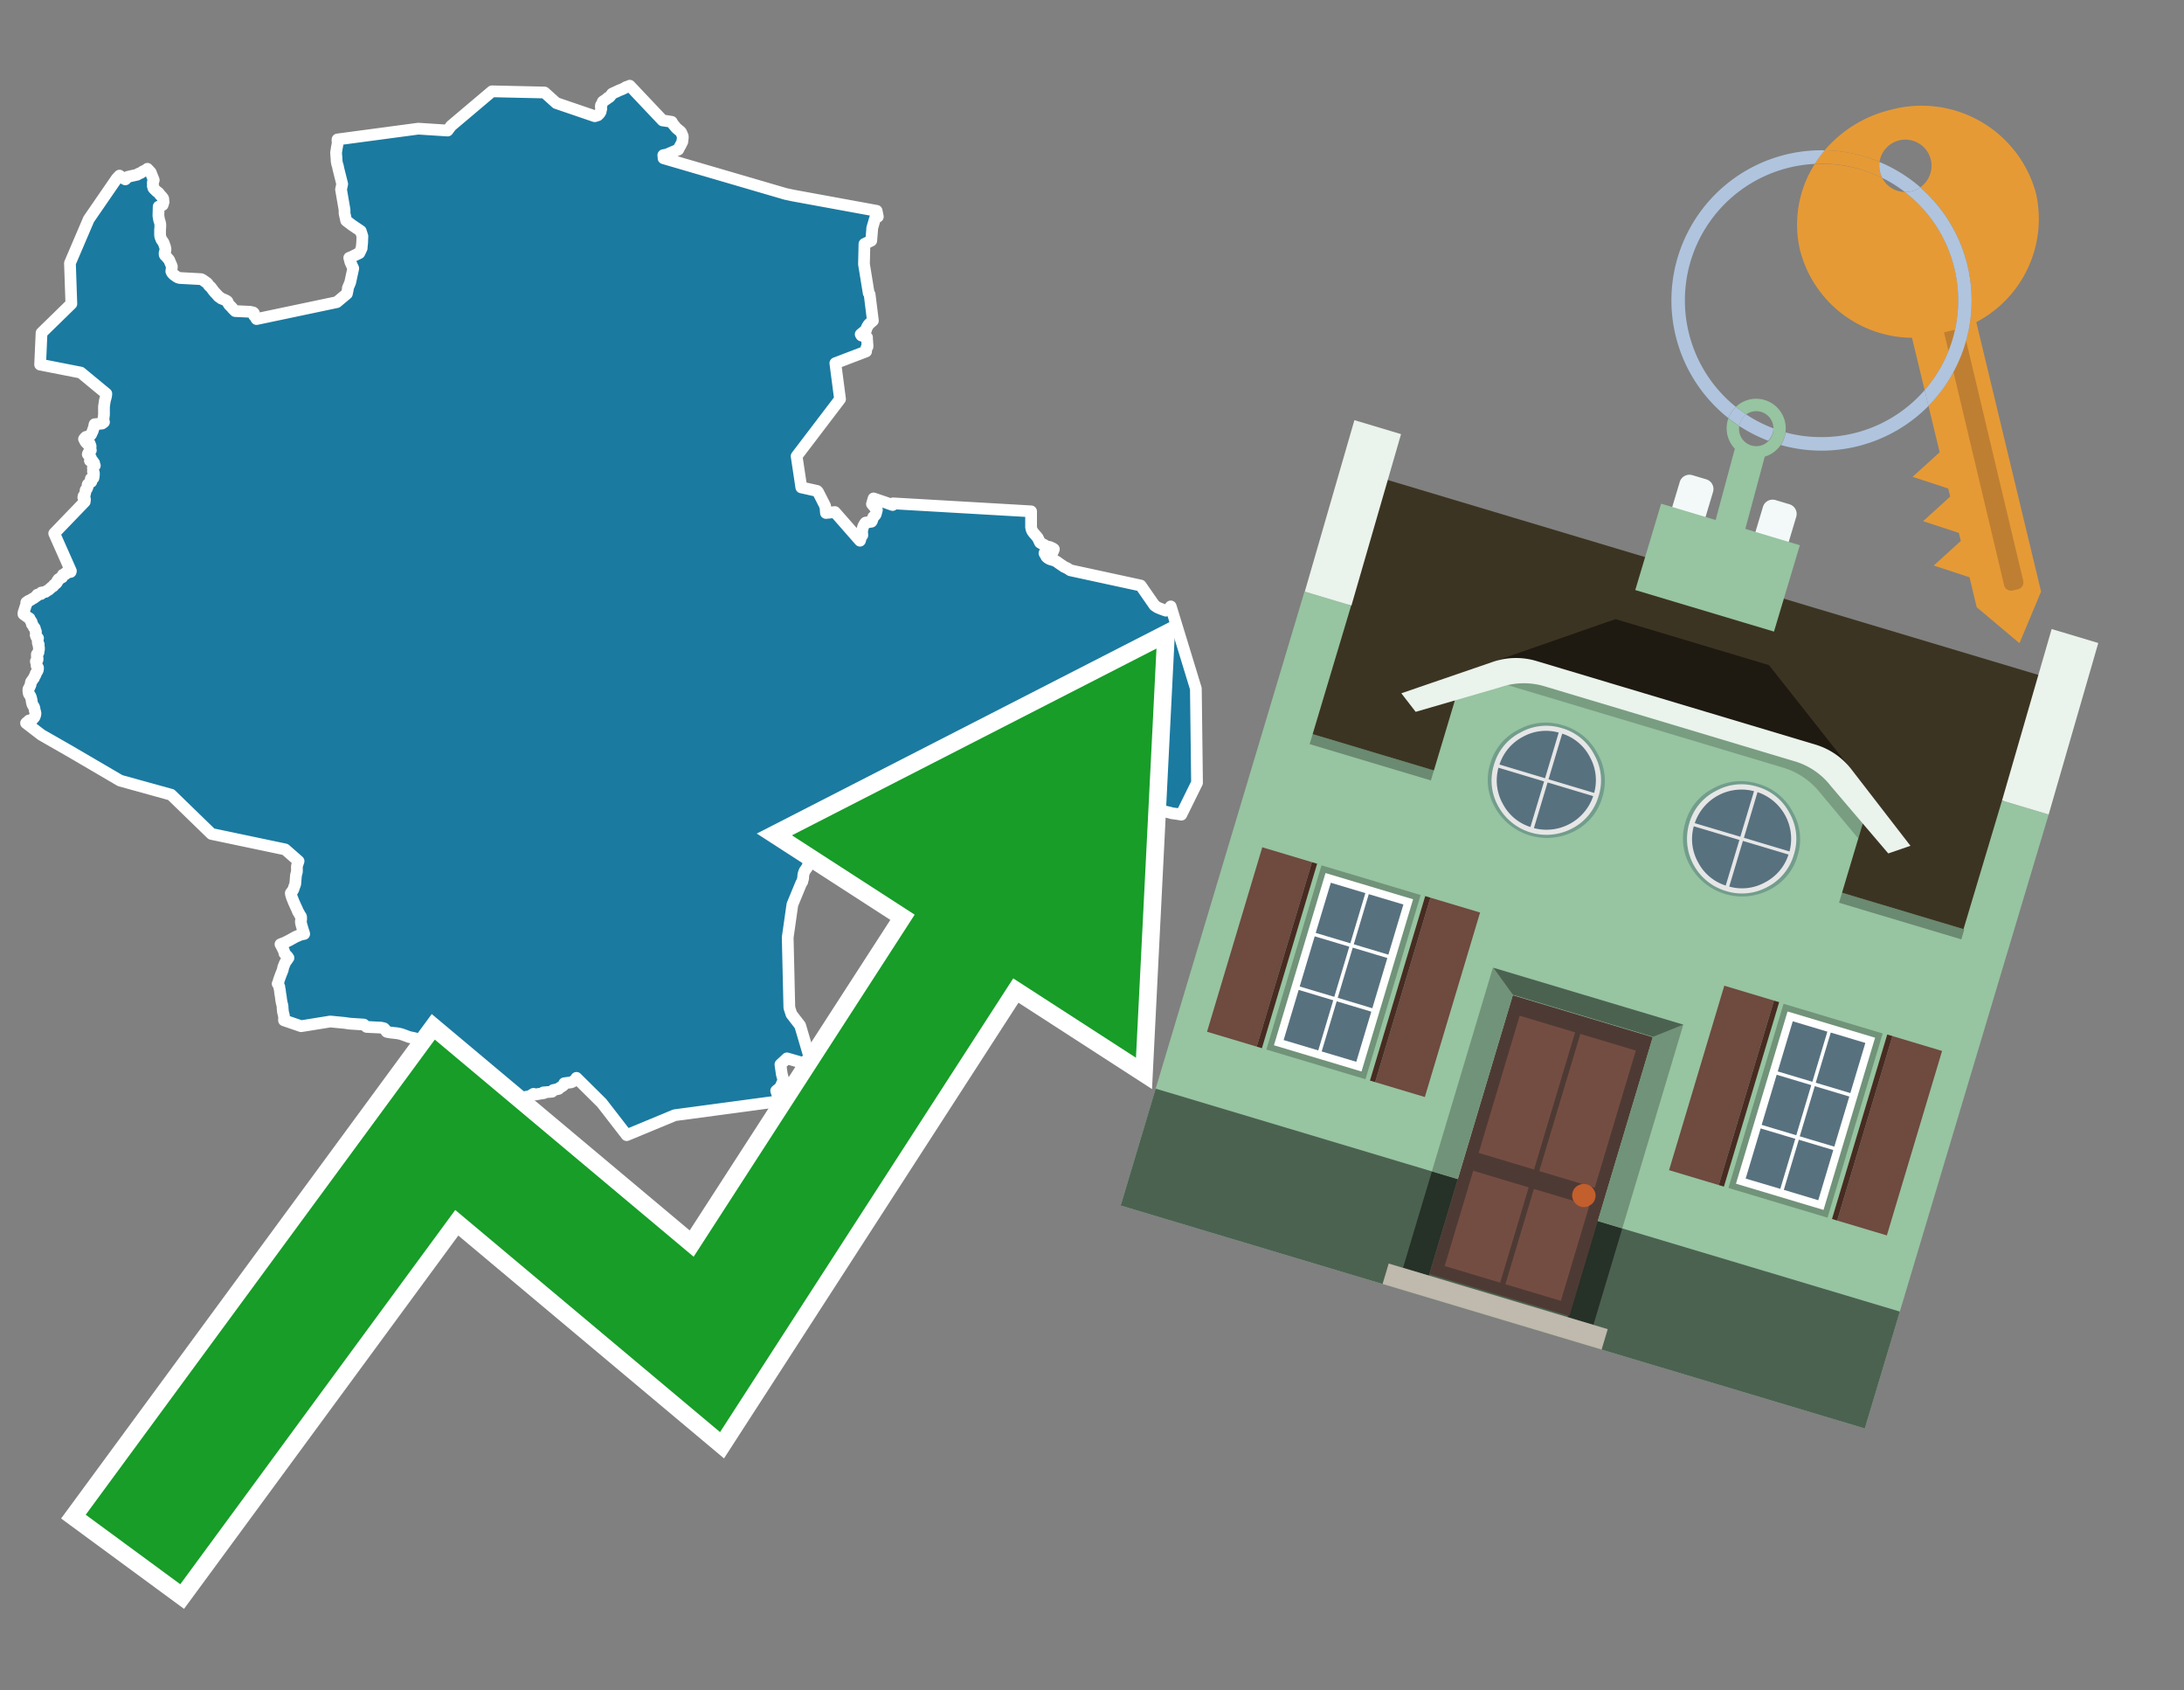 <svg id="Text" xmlns="http://www.w3.org/2000/svg" width="93.05" height="72" viewBox="0 0 93.05 72"><rect x="0" y="0" width="93.05" height="72" fill="#808080" stroke="none"/><polygon points="1.11,25.76 1.12,25.73 1.15,25.69 1.12,25.66 1.16,25.63 1.22,25.59 1.32,25.55 1.37,25.51 1.45,25.47 1.51,25.42 1.56,25.39 1.57,25.36 1.59,25.33 1.75,25.3 1.76,25.27 1.76,25.24 1.94,25.21 1.99,25.17 2.08,25.12 2.12,25.08 2.17,25.04 2.21,25 2.27,24.97 2.3,24.91 2.38,24.86 2.42,24.82 2.44,24.78 2.44,24.74 2.5,24.7 2.49,24.67 2.56,24.63 2.65,24.59 2.65,24.55 2.66,24.51 2.68,24.48 2.8,24.45 2.81,24.42 2.81,24.39 3.01,24.36 3.02,24.32 2.31,22.72 3.61,21.37 3.6,21.34 3.62,21.29 3.62,21.26 3.59,21.16 3.55,21.19 3.56,21.13 3.6,21.1 3.61,21.07 3.62,21.03 3.63,21 3.65,20.87 3.69,20.83 3.71,20.8 3.74,20.71 3.73,20.66 3.74,20.63 3.78,20.6 3.82,20.56 3.89,20.52 3.86,20.48 3.88,20.43 3.87,20.39 3.98,20.36 3.99,20.33 3.99,20.29 4,20.25 4,20.19 4,20.14 3.96,20.08 3.97,20.05 3.97,20.01 3.96,19.97 3.96,19.93 3.96,19.89 3.97,19.86 4.04,19.83 3.99,19.8 4.01,19.72 3.94,19.68 3.96,19.65 3.83,19.62 3.84,19.58 3.87,19.55 3.88,19.52 3.85,19.46 3.79,19.4 3.74,19.35 3.75,19.32 3.77,19.28 3.81,19.24 3.82,19.21 3.87,19.18 3.82,19.11 3.82,19.08 3.86,19.03 3.86,19 3.82,18.89 3.74,18.92 3.66,18.84 3.64,18.81 3.62,18.78 3.66,18.74 3.58,18.7 3.62,18.65 3.66,18.61 3.8,18.58 3.84,18.55 3.87,18.52 3.89,18.49 3.91,18.44 3.95,18.36 3.96,18.32 4.01,18.18 4.02,18.1 4.03,18.07 4.35,18.04 4.43,17.98 4.41,17.89 4.41,17.83 4.43,17.66 4.43,17.58 4.43,17.42 4.43,17.38 4.43,17.32 4.47,17.05 4.5,16.95 4.51,16.91 4.52,16.87 4.53,16.77 3.44,15.87 1.71,15.53 1.77,14.18 3.04,12.94 2.98,11.21 3.78,9.34 4.97,7.61 5.09,7.48 5.21,7.57 5.34,7.64 5.45,7.53 5.85,7.44 5.9,7.4 5.99,7.37 6.09,7.3 6.16,7.27 6.23,7.23 6.28,7.19 6.42,7.34 6.55,7.67 6.54,7.71 6.52,7.74 6.51,7.77 6.51,7.81 6.52,7.87 6.51,7.92 6.53,7.95 6.53,8 6.55,8.03 6.63,8.11 6.68,8.16 6.73,8.19 6.77,8.23 6.82,8.3 6.88,8.36 6.92,8.41 6.95,8.45 6.96,8.49 6.95,8.54 6.96,8.57 6.97,8.6 6.96,8.63 6.95,8.67 6.94,8.7 6.93,8.73 6.87,8.76 6.76,8.8 6.75,9.15 6.75,9.2 6.78,9.37 6.8,9.43 6.81,9.46 6.82,9.5 6.83,9.56 6.83,9.62 6.83,9.67 6.82,9.79 6.82,9.87 6.82,9.96 6.82,10.01 6.83,10.09 6.85,10.13 6.86,10.16 6.88,10.21 6.93,10.28 6.98,10.36 7,10.43 7.02,10.48 7.03,10.51 7.05,10.6 7.05,10.64 7.04,10.69 7.02,10.74 7.01,10.81 7.02,10.86 7.04,10.89 7.08,10.92 7.16,11.02 7.2,11.06 7.22,11.1 7.23,11.13 7.32,11.34 7.32,11.38 7.31,11.49 7.3,11.53 7.3,11.56 7.33,11.62 7.38,11.68 7.43,11.72 7.5,11.77 7.56,11.81 7.65,11.84 8.57,11.89 8.63,11.92 8.69,11.96 8.83,12.06 8.88,12.13 8.9,12.16 8.93,12.19 8.98,12.23 9.09,12.38 9.13,12.43 9.27,12.58 9.29,12.61 9.32,12.64 9.38,12.67 9.42,12.71 9.52,12.75 9.59,12.78 9.65,12.81 9.69,12.84 9.71,12.9 9.77,12.99 9.8,13.02 9.84,13.06 9.87,13.09 9.9,13.13 9.93,13.16 9.97,13.2 10.02,13.25 10.66,13.28 10.79,13.31 10.82,13.34 10.82,13.37 10.83,13.41 10.83,13.45 10.87,13.48 10.92,13.52 10.91,13.56 10.93,13.59 14.35,12.87 14.78,12.51 14.82,12.32 14.82,12.27 14.92,12.03 15.05,11.43 14.93,11.17 14.88,10.98 14.96,10.95 15.31,10.78 15.41,10.57 15.41,10.54 15.43,10.33 15.44,10.06 15.37,9.84 15,9.59 14.75,9.4 14.68,9.09 14.68,9.03 14.68,8.94 14.53,8.07 14.58,7.84 14.41,7.16 14.4,7.09 14.39,7.06 14.37,7 14.36,6.96 14.35,6.91 14.34,6.84 14.34,6.81 14.34,6.78 14.33,6.66 14.32,6.53 14.32,6.49 14.33,6.43 14.35,6.3 14.38,6.14 14.39,6.08 14.38,6.01 14.38,5.94 17.82,5.48 19.07,5.56 19.22,5.36 20.96,3.89 23.2,3.94 23.7,4.39 25.34,4.95 25.47,4.91 25.51,4.87 25.54,4.84 25.57,4.79 25.59,4.76 25.6,4.7 25.61,4.66 25.62,4.63 25.61,4.6 25.6,4.56 25.6,4.53 25.6,4.5 25.61,4.47 25.64,4.44 25.67,4.36 25.68,4.33 25.72,4.3 25.77,4.27 25.81,4.24 25.87,4.2 25.89,4.17 25.96,4.14 25.99,4.11 26.02,4.07 26.05,4.03 26.08,3.99 26.36,3.86 26.43,3.83 26.51,3.8 26.57,3.77 26.63,3.74 26.67,3.71 26.77,3.68 26.83,3.65 28.23,5.13 28.44,5.16 28.62,5.19 28.67,5.28 28.81,5.45 28.89,5.52 28.98,5.59 29.01,5.62 29.04,5.68 29.06,5.74 29.08,5.77 29.09,5.81 29.09,5.84 29.09,5.87 29.07,6.04 29,6.18 28.96,6.25 28.91,6.34 28.9,6.37 28.41,6.58 28.26,6.61 28.27,6.69 28.27,6.74 33.47,8.26 33.8,8.33 37.35,8.98 37.4,9.23 37.33,9.27 37.28,9.31 37.16,9.72 37.16,9.76 37.12,10.25 36.83,10.39 36.81,11.25 37.01,12.48 37.05,12.54 37.19,13.66 37.05,13.78 37,13.83 36.98,13.87 36.96,13.9 36.94,13.93 36.91,14.01 36.9,14.05 36.67,14.24 36.7,14.29 36.94,14.37 36.94,14.47 36.95,14.54 36.95,14.57 36.95,14.6 36.96,14.68 36.96,14.77 36.92,14.8 36.9,14.93 36.9,14.97 35.59,15.47 35.79,17 33.94,19.43 34.14,20.76 34.81,20.91 34.85,20.95 35.15,21.54 35.16,21.57 35.16,21.6 35.17,21.63 35.18,21.68 35.18,21.75 35.19,21.85 35.57,21.81 36.64,23.03 36.65,23 36.66,22.96 36.67,22.93 36.68,22.86 36.74,22.8 36.73,22.66 36.73,22.59 36.76,22.49 36.78,22.42 36.8,22.38 36.83,22.33 36.85,22.29 36.88,22.26 37.13,22.22 37.15,22.19 37.16,22.16 37.17,22.13 37.19,22.07 37.2,22.03 37.26,21.97 37.29,21.94 37.31,21.91 37.36,21.72 37.15,21.47 37.22,21.23 37.72,21.4 38.03,21.51 38.05,21.44 43.93,21.78 43.93,22.46 43.95,22.55 43.98,22.62 44.03,22.69 44.21,22.9 44.29,23.07 44.31,23.11 44.41,23.17 44.47,23.2 44.52,23.23 44.58,23.27 44.73,23.3 44.86,23.36 44.9,23.39 44.89,23.42 44.88,23.45 44.86,23.49 44.85,23.52 44.5,23.56 44.51,23.59 44.57,23.67 44.58,23.71 44.62,23.75 44.68,23.79 44.74,23.82 44.94,23.88 45.03,23.93 45.14,24.01 45.29,24.11 45.33,24.14 45.46,24.2 45.54,24.25 45.6,24.29 48.6,24.94 49.19,25.79 49.31,25.87 49.45,25.93 49.59,25.98 49.67,26.01 49.84,25.9 49.88,25.83 50.95,29.33 51,33.34 50.33,34.7 50.16,34.67 49.93,34.64 49.83,34.61 49.61,34.56 49.38,34.52 49.26,34.49 49.15,34.45 48.95,34.37 48.86,34.33 48.8,34.41 48.5,34.87 48.45,34.94 48.42,34.98 48.32,35.1 48.27,35.17 48.23,35.22 48.2,35.25 48.09,35.37 47.87,35.61 43.61,34.14 38.13,36.1 38.05,36.06 37.99,35.99 38.04,35.96 38.03,35.93 37.92,35.9 37.89,35.86 37.88,35.83 37.9,35.79 37.9,35.75 37.88,35.72 37.79,35.69 37.78,35.64 37.73,35.58 37.71,35.55 37.69,35.49 37.65,35.45 37.67,35.42 37.61,35.34 37.54,35.31 37.53,35.28 34.63,36.13 34.6,36.22 34.49,36.25 34.5,36.31 34.5,36.35 34.51,36.39 34.51,36.44 34.5,36.5 34.5,36.59 34.49,36.65 34.47,36.71 34.46,36.77 34.44,36.82 34.42,36.86 34.4,36.92 34.38,36.96 34.35,37 34.33,37.03 34.28,37.1 34.25,37.18 34.24,37.21 34.23,37.25 34.22,37.34 34.22,37.39 34.21,37.44 34.2,37.48 34.18,37.53 34.18,37.56 34.14,37.61 33.76,38.53 33.56,39.93 33.63,42.92 33.72,43.2 34.09,43.68 34.53,45.17 34.19,45.27 33.53,45.08 33.25,45.34 33.31,45.76 33.38,46.01 33.24,46.32 33.07,46.46 33.16,46.73 33.27,47.06 33.11,47.12 32.93,46.94 28.75,47.5 26.7,48.35 25.64,46.98 24.56,45.91 24.57,45.94 24.44,46.04 24.4,46.07 24.34,46.1 24.04,46.14 24.02,46.19 24.01,46.22 23.98,46.25 23.93,46.28 23.82,46.35 23.8,46.38 23.57,46.43 23.52,46.5 23.15,46.53 23.17,46.56 22.79,46.62 22.73,46.59 22.63,46.65 22.6,46.68 22.21,46.76 21.94,46.8 21.63,46.85 20.98,45.98 20.86,45.87 20.76,45.82 20.68,45.73 20.63,45.69 20.6,45.66 20.03,45.63 19.94,45.58 19.83,45.55 19.74,45.51 19.68,45.48 19.58,45.43 19.51,45.4 19.4,45.3 19.3,45.2 19.22,45.11 19.12,45.04 19.09,45.01 19.08,44.98 18.98,44.83 18.95,44.75 18.85,44.59 18.8,44.54 18.67,44.51 18.58,44.48 18.48,44.45 18.36,44.42 18.2,44.39 18.05,44.36 17.96,44.33 17.9,44.3 17.78,44.25 17.62,44.21 17.43,44.17 17.27,44.11 17.16,44.07 17.07,44.04 16.92,44.01 16.64,43.98 16.48,43.95 16.45,43.92 16.42,43.86 16.39,43.83 16.36,43.8 16.23,43.77 15.62,43.74 15.5,43.64 14.89,43.6 14.69,43.57 14.38,43.54 14.07,43.51 12.83,43.71 12.1,43.46 12.1,43.4 12.11,43.37 12.09,43.23 12.06,43.12 12.05,43.06 12.05,43.02 12.04,42.96 12.04,42.88 12.03,42.82 12,42.7 11.98,42.59 11.96,42.42 11.94,42.32 11.93,42.23 11.92,42.15 11.91,42.11 11.9,42.06 11.9,42.03 11.87,41.96 11.85,41.93 11.83,41.9 11.85,41.87 11.89,41.72 11.91,41.67 11.92,41.64 11.95,41.56 11.98,41.48 12.04,41.33 12.05,41.3 12.06,41.24 12.07,41.19 12.11,41.1 12.12,41.07 12.13,41.04 12.18,40.95 12.23,40.89 12.25,40.85 12.29,40.8 12.26,40.76 12.24,40.73 12.12,40.61 12.1,40.51 12.09,40.48 12.06,40.44 12.04,40.39 12.02,40.35 11.95,40.22 12.13,40.15 12.27,40.08 12.33,40.05 12.49,39.96 12.6,39.9 12.72,39.85 12.81,39.81 12.96,39.78 12.95,39.74 12.93,39.68 12.92,39.65 12.91,39.62 12.86,39.45 12.84,39.38 12.82,39.29 12.82,39.25 12.82,39.21 12.83,39.18 12.83,39.14 12.83,39.1 12.83,39.06 12.82,39.03 12.77,38.96 12.75,38.92 12.73,38.88 12.7,38.84 12.66,38.74 12.6,38.61 12.51,38.41 12.46,38.28 12.44,38.24 12.43,38.2 12.4,38.11 12.39,38.04 12.41,38.01 12.46,37.95 12.5,37.88 12.51,37.85 12.53,37.79 12.54,37.75 12.56,37.71 12.58,37.65 12.61,37.28 12.65,37.13 12.65,36.89 12.72,36.68 12.15,36.18 9.01,35.52 7.29,33.85 5.12,33.25 3,32.01 1.76,31.3 1.11,30.8 1.14,30.77 1.2,30.73 1.23,30.69 1.37,30.66 1.39,30.63 1.46,30.56 1.48,30.52 1.5,30.46 1.51,30.41 1.51,30.36 1.48,30.26 1.47,30.19 1.46,30.15 1.45,30.11 1.43,30.08 1.4,30.04 1.38,30 1.35,29.88 1.35,29.83 1.34,29.8 1.32,29.71 1.29,29.64 1.26,29.6 1.23,29.55 1.22,29.52 1.22,29.49 1.21,29.45 1.21,29.41 1.21,29.36 1.28,29.22 1.3,29.17 1.31,29.14 1.31,29.1 1.32,29.05 1.34,29.02 1.38,28.97 1.4,28.93 1.43,28.9 1.45,28.87 1.46,28.84 1.47,28.81 1.51,28.75 1.52,28.72 1.52,28.69 1.55,28.65 1.58,28.6 1.6,28.57 1.61,28.54 1.62,28.48 1.62,28.44 1.59,28.4 1.56,28.36 1.56,28.29 1.56,28.26 1.54,28.22 1.53,28.19 1.53,28.16 1.58,28.13 1.6,28.1 1.6,28.02 1.59,27.99 1.57,27.95 1.57,27.87 1.61,27.82 1.64,27.79 1.64,27.76 1.65,27.7 1.66,27.67 1.66,27.62 1.66,27.59 1.64,27.48 1.65,27.45 1.62,27.41 1.61,27.38 1.61,27.31 1.6,27.23 1.62,27.18 1.55,27.13 1.52,27.05 1.53,27.01 1.53,26.97 1.53,26.9 1.51,26.87 1.49,26.78 1.48,26.75 1.44,26.72 1.43,26.68 1.41,26.65 1.39,26.62 1.36,26.59 1.35,26.56 1.36,26.53 1.35,26.5 1.33,26.46 1.3,26.43 1.28,26.4 1.26,26.34 1.18,26.29 1.04,26.19 1,26.16 1,26.1 1.01,26.07 1.02,26.04 " fill="#1b7aa0" stroke="#fff" stroke-linejoin="round" stroke-width="0.5"/><polygon points="49.272 27.624 33.741 35.58 38.97 38.959 29.553 53.529 18.525 44.281 3.652 64.518 7.681 67.479 19.396 51.538 30.678 60.999 43.169 41.673 48.398 45.053 49.272 27.624" fill="none" stroke="#fff" stroke-miterlimit="10" stroke-width="1.5"/><polygon points="49.272 27.624 33.741 35.58 38.97 38.959 29.553 53.529 18.525 44.281 3.652 64.518 7.681 67.479 19.396 51.538 30.678 60.999 43.169 41.673 48.398 45.053 49.272 27.624" fill="#179d28"/><path d="M80.19,7.577a1.16,1.16,0,0,1-.094-.251,1.114,1.114,0,0,1-.018-.429A6.367,6.367,0,0,0,77.743,6.4a5.269,5.269,0,0,0-.423.577c.1,0,.192-.007.288-.007A5.794,5.794,0,0,1,80.19,7.577Z" fill="#e69a35"/><path d="M77.608,6.4A6.394,6.394,0,0,0,73.64,17.81a1.26,1.26,0,0,1,.317-.48A5.821,5.821,0,0,1,77.32,6.981a5.269,5.269,0,0,1,.423-.577Z" fill="#b0c4de"/><path d="M84.2,13.72a4.962,4.962,0,0,0,2.545-5.48,5.047,5.047,0,0,0-6.179-3.566A5.322,5.322,0,0,0,77.743,6.4a6.367,6.367,0,0,1,2.335.493,1.114,1.114,0,1,1,1.736,1.084,6.392,6.392,0,0,1,.347,9.3l.479,1.985-.438.4-.716.648.92.3.6.2.082.341-.438.4-.716.648.92.3.605.2.082.341-.438.4-.716.649.92.3.605.2.307,1.274,1.821,1.534.921-2.2Z" fill="#e69a35"/><path d="M81.154,8.179a1.115,1.115,0,0,1-.964-.6,5.794,5.794,0,0,0-2.582-.6c-.1,0-.192,0-.288.007a4.783,4.783,0,0,0-.625,3.685,4.962,4.962,0,0,0,4.765,3.715L82,16.617a5.82,5.82,0,0,0-.846-8.438Z" fill="#e69a35"/><path d="M74.1,18.142a6.386,6.386,0,0,0,1.232.63.73.73,0,0,0,.224-.527h0a5.783,5.783,0,0,1-1.159-.593A.733.733,0,0,0,74.1,18.142Z" fill="#b0c4de"/><path d="M74.4,17.652q-.228-.152-.44-.322a1.26,1.26,0,0,0-.317.48c.148.117.3.228.46.332A.733.733,0,0,1,74.4,17.652Z" fill="#b0c4de"/><path d="M74.824,16.984a1.257,1.257,0,0,0-.867.346c.141.114.288.222.44.322a.731.731,0,0,1,1.159.593h0a.732.732,0,1,1-1.463,0,.7.7,0,0,1,.007-.1c-.158-.1-.312-.215-.46-.332a1.258,1.258,0,0,0,.273,1.3l-.979,3.635,1.275.341.98-3.639a1.266,1.266,0,0,0,.681-.5,1.249,1.249,0,0,0,.2-.538,1.328,1.328,0,0,0,.012-.168A1.262,1.262,0,0,0,74.824,16.984Z" fill="#97c4a1"/><path d="M85.974,25.1l-.226.053a.3.3,0,0,1-.362-.223l-2.56-10.777.81-.193L86.2,24.736A.3.3,0,0,1,85.974,25.1Z" fill="#bf7f32"/><path d="M80.1,7.326a1.16,1.16,0,0,0,.094.251,5.833,5.833,0,0,1,.964.6,1.137,1.137,0,0,0,.287-.031,1.108,1.108,0,0,0,.373-.167A6.371,6.371,0,0,0,80.078,6.9,1.114,1.114,0,0,0,80.1,7.326Z" fill="#b0c4de"/><path d="M77.608,18.618a5.836,5.836,0,0,1-1.534-.2,1.24,1.24,0,0,1-.2.537,6.4,6.4,0,0,0,6.291-1.666L82,16.617A5.807,5.807,0,0,1,77.608,18.618Z" fill="#b0c4de"/><path d="M81.814,7.981a1.108,1.108,0,0,1-.373.167,1.137,1.137,0,0,1-.287.031A5.82,5.82,0,0,1,82,16.617l.161.667a6.392,6.392,0,0,0-.347-9.3Z" fill="#b0c4de"/><polygon points="83.79 39.753 55.78 31.364 58.988 20.404 86.964 28.783 83.79 39.753 83.79 39.753" fill="#3c3422" fill-rule="evenodd"/><polygon points="81.705 53.32 87.284 34.692 85.297 34.097 83.656 39.575 55.926 31.269 57.567 25.791 55.579 25.196 47.746 51.348 79.451 60.844 81.705 53.32" fill="#97c4a1" fill-rule="evenodd"/><rect x="69.522" y="21.148" width="0.444" height="28.983" transform="translate(15.592 92.226) rotate(-73.326)" opacity="0.3"/><polygon points="87.284 34.692 85.297 34.097 87.411 26.793 89.398 27.388 87.284 34.692 87.284 34.692" fill="#eaf3ec" fill-rule="evenodd"/><polygon points="57.578 25.794 55.591 25.199 57.705 17.896 59.692 18.491 57.578 25.794 57.578 25.794" fill="#eaf3ec" fill-rule="evenodd"/><polygon points="79.451 60.844 80.943 55.865 49.238 46.369 47.747 51.348 79.451 60.844 79.451 60.844" fill="#4c6251" fill-rule="evenodd"/><path d="M71.566,20.528l-.522,1.743,1.418.425.523-1.744a.432.432,0,0,0-.289-.536l-.593-.177A.431.431,0,0,0,71.566,20.528Z" fill="#f3f9f8" fill-rule="evenodd"/><path d="M75.111,21.589l-.522,1.743,1.418.425.522-1.743a.43.43,0,0,0-.289-.536l-.593-.178A.43.43,0,0,0,75.111,21.589Z" fill="#f3f9f8" fill-rule="evenodd"/><polygon points="75.368 28.329 68.829 26.37 63.807 28.121 78.733 32.591 75.368 28.329" fill="#1e1a11"/><polygon points="78.248 32.422 64.442 28.287 62.236 28.998 60.064 36.247 77.453 41.455 79.651 34.116 78.248 32.422" fill="#97c4a1"/><path d="M77.74,32.516S65.088,28.725,65,28.7l-.938.43,11.892,3.562a3.175,3.175,0,0,1,1.532,1l1.685,2.02.327-1.09Z" fill-rule="evenodd" opacity="0.2"/><path d="M77.35,31.716,65.458,28.154a3.041,3.041,0,0,0-1.854.037l-3.9,1.339.611.79,3.626-1.054a3.045,3.045,0,0,1,1.855-.037l10.673,3.2A3.028,3.028,0,0,1,78,33.477l2.45,2.874.945-.325-2.518-3.26A3.036,3.036,0,0,0,77.35,31.716Z" fill="#eaf3ec"/><polygon points="76.683 23.223 70.773 21.453 69.671 25.132 75.581 26.902 76.683 23.223 76.683 23.223" fill="#97c4a1" fill-rule="evenodd"/><g id="Symbol_9_0_Layer2_0_MEMBER_8_MEMBER_21_MEMBER_0_FILL" data-name="Symbol 9 0 Layer2 0 MEMBER 8 MEMBER 21 MEMBER 0 FILL"><path d="M66.584,30.892a2.39,2.39,0,0,0-1.891.189,2.317,2.317,0,0,0-1.2,1.448A2.345,2.345,0,0,0,63.7,34.4a2.528,2.528,0,0,0,3.367,1.008,2.339,2.339,0,0,0,1.2-1.447,2.313,2.313,0,0,0-.208-1.87A2.394,2.394,0,0,0,66.584,30.892Z" fill="#729d8c"/></g><g id="Symbol_9_0_Layer2_0_MEMBER_8_MEMBER_21_MEMBER_1_FILL" data-name="Symbol 9 0 Layer2 0 MEMBER 8 MEMBER 21 MEMBER 1 FILL"><path d="M66.547,31.016a2.241,2.241,0,0,0-1.769.185,2.213,2.213,0,0,0-1.127,1.376,2.239,2.239,0,0,0,.185,1.768,2.341,2.341,0,0,0,3.145.942,2.234,2.234,0,0,0,1.126-1.376,2.207,2.207,0,0,0-.185-1.768A2.237,2.237,0,0,0,66.547,31.016Z" fill="#e6e6e6"/></g><g id="Symbol_9_0_Layer2_0_MEMBER_8_MEMBER_21_MEMBER_2_MEMBER_0_FILL" data-name="Symbol 9 0 Layer2 0 MEMBER 8 MEMBER 21 MEMBER 2 MEMBER 0 FILL"><path d="M65.787,33.284,63.843,32.7a2.036,2.036,0,0,0,.186,1.539,2.015,2.015,0,0,0,1.175.986Z" fill="#58717f"/></g><g id="Symbol_9_0_Layer2_0_MEMBER_8_MEMBER_21_MEMBER_2_MEMBER_1_FILL" data-name="Symbol 9 0 Layer2 0 MEMBER 8 MEMBER 21 MEMBER 2 MEMBER 1 FILL"><path d="M65.827,33.148l.582-1.944a2.01,2.01,0,0,0-1.523.178,2.037,2.037,0,0,0-1,1.183Z" fill="#58717f"/></g><g id="Symbol_9_0_Layer2_0_MEMBER_8_MEMBER_21_MEMBER_2_MEMBER_2_FILL" data-name="Symbol 9 0 Layer2 0 MEMBER 8 MEMBER 21 MEMBER 2 MEMBER 2 FILL"><path d="M67.878,33.91l-1.943-.582-.582,1.944a2.1,2.1,0,0,0,2.525-1.362Z" fill="#58717f"/></g><g id="Symbol_9_0_Layer2_0_MEMBER_8_MEMBER_21_MEMBER_2_MEMBER_3_FILL" data-name="Symbol 9 0 Layer2 0 MEMBER 8 MEMBER 21 MEMBER 2 MEMBER 3 FILL"><path d="M66.558,31.249l-.582,1.943,1.943.582a2.031,2.031,0,0,0-.186-1.539A2.009,2.009,0,0,0,66.558,31.249Z" fill="#58717f"/></g><g id="Symbol_9_0_Layer2_0_MEMBER_8_MEMBER_21_MEMBER_0_FILL-2" data-name="Symbol 9 0 Layer2 0 MEMBER 8 MEMBER 21 MEMBER 0 FILL"><path d="M74.9,33.384a2.4,2.4,0,0,0-1.891.189,2.316,2.316,0,0,0-1.2,1.448,2.341,2.341,0,0,0,.209,1.87A2.527,2.527,0,0,0,75.387,37.9a2.345,2.345,0,0,0,1.2-1.447,2.314,2.314,0,0,0-.209-1.87A2.389,2.389,0,0,0,74.9,33.384Z" fill="#729d8c"/></g><g id="Symbol_9_0_Layer2_0_MEMBER_8_MEMBER_21_MEMBER_1_FILL-2" data-name="Symbol 9 0 Layer2 0 MEMBER 8 MEMBER 21 MEMBER 1 FILL"><path d="M74.867,33.508a2.239,2.239,0,0,0-1.768.185,2.21,2.21,0,0,0-1.127,1.376,2.316,2.316,0,0,0,1.564,2.883,2.261,2.261,0,0,0,1.765-.173A2.237,2.237,0,0,0,76.428,36.4a2.209,2.209,0,0,0-.185-1.769A2.239,2.239,0,0,0,74.867,33.508Z" fill="#e6e6e6"/></g><g id="Symbol_9_0_Layer2_0_MEMBER_8_MEMBER_21_MEMBER_2_MEMBER_0_FILL-2" data-name="Symbol 9 0 Layer2 0 MEMBER 8 MEMBER 21 MEMBER 2 MEMBER 0 FILL"><path d="M74.107,35.776l-1.943-.582a2.031,2.031,0,0,0,.186,1.539,2.009,2.009,0,0,0,1.175.986Z" fill="#58717f"/></g><g id="Symbol_9_0_Layer2_0_MEMBER_8_MEMBER_21_MEMBER_2_MEMBER_1_FILL-2" data-name="Symbol 9 0 Layer2 0 MEMBER 8 MEMBER 21 MEMBER 2 MEMBER 1 FILL"><path d="M74.148,35.64,74.73,33.7a2.1,2.1,0,0,0-2.525,1.362Z" fill="#58717f"/></g><g id="Symbol_9_0_Layer2_0_MEMBER_8_MEMBER_21_MEMBER_2_MEMBER_2_FILL-2" data-name="Symbol 9 0 Layer2 0 MEMBER 8 MEMBER 21 MEMBER 2 MEMBER 2 FILL"><path d="M76.2,36.4l-1.943-.582-.582,1.944a2.015,2.015,0,0,0,1.523-.178A2.036,2.036,0,0,0,76.2,36.4Z" fill="#58717f"/></g><g id="Symbol_9_0_Layer2_0_MEMBER_8_MEMBER_21_MEMBER_2_MEMBER_3_FILL-2" data-name="Symbol 9 0 Layer2 0 MEMBER 8 MEMBER 21 MEMBER 2 MEMBER 3 FILL"><path d="M74.879,33.741,74.3,35.684l1.943.582a2.1,2.1,0,0,0-1.361-2.525Z" fill="#58717f"/></g><polygon points="51.426 43.946 53.542 44.58 55.896 36.723 53.78 36.089 51.426 43.946 51.426 43.946" fill="#6e4a3f" fill-rule="evenodd"/><polygon points="53.542 44.58 53.764 44.647 56.117 36.789 55.896 36.723 53.542 44.58 53.542 44.58" fill="#482b22" fill-rule="evenodd"/><polygon points="60.706 46.726 58.59 46.092 60.943 38.235 63.059 38.868 60.706 46.726 60.706 46.726" fill="#6e4a3f" fill-rule="evenodd"/><polygon points="58.59 46.092 58.368 46.026 60.722 38.168 60.943 38.235 58.59 46.092 58.59 46.092" fill="#482b22" fill-rule="evenodd"/><rect x="53.146" y="39.209" width="8.19" height="4.408" transform="translate(1.145 84.365) rotate(-73.326)" fill="#719379"/><polygon points="60.205 38.304 56.474 37.187 54.277 44.522 58.008 45.639 60.205 38.304 60.205 38.304" fill="#fff" fill-rule="evenodd"/><path d="M59.792,38.527l-.64,2.136-1.474-.442.639-2.135,1.475.441Zm-1.621-.485-.64,2.136-1.474-.442L56.7,37.6l1.474.442Zm-2.158,1.84,1.475.441-.64,2.136-1.474-.441.639-2.136Zm-.683,2.282,1.474.441-.639,2.136L54.69,44.3l.64-2.135Zm.981,2.621.639-2.136,1.475.442-.64,2.135-1.474-.441Zm2.158-1.84L56.994,42.5l.64-2.136,1.474.442-.639,2.136Z" fill="#58717f" fill-rule="evenodd"/><polygon points="80.39 52.621 78.274 51.988 80.628 44.13 82.743 44.764 80.39 52.621 80.39 52.621" fill="#6e4a3f" fill-rule="evenodd"/><polygon points="78.274 51.988 78.053 51.921 80.406 44.064 80.628 44.13 78.274 51.988 78.274 51.988" fill="#482b22" fill-rule="evenodd"/><polygon points="71.111 49.842 73.227 50.476 75.58 42.619 73.464 41.985 71.111 49.842 71.111 49.842" fill="#6e4a3f" fill-rule="evenodd"/><polygon points="73.227 50.476 73.448 50.542 75.802 42.685 75.58 42.619 73.227 50.476 73.227 50.476" fill="#482b22" fill-rule="evenodd"/><rect x="72.83" y="45.105" width="8.19" height="4.408" transform="translate(9.534 107.426) rotate(-73.326)" fill="#719379"/><polygon points="76.159 43.083 79.889 44.2 77.692 51.535 73.962 50.418 76.159 43.083 76.159 43.083" fill="#fff" fill-rule="evenodd"/><path d="M76.381,43.5l1.475.442-.64,2.135-1.475-.441.64-2.136ZM78,43.981l1.474.442-.64,2.136-1.474-.442L78,43.981Zm.791,2.724-.64,2.135L76.679,48.4l.64-2.136,1.474.442Zm-.684,2.282-.639,2.135L76,50.68l.64-2.135,1.474.442Zm-2.26,1.65L74.375,50.2l.639-2.135,1.475.441-.64,2.136Zm-.791-2.724.64-2.135,1.474.441-.639,2.136-1.475-.442Z" fill="#58717f" fill-rule="evenodd"/><polygon points="67.888 56.431 69.118 52.323 68.019 51.994 66.789 56.102 67.888 56.431 67.888 56.431" fill="#263128" fill-rule="evenodd"/><polygon points="60.877 54.331 62.108 50.223 61.007 49.894 59.776 54.002 60.877 54.331 60.877 54.331" fill="#263128" fill-rule="evenodd"/><g id="Symbol_9_0_Layer2_0_MEMBER_8_MEMBER_12_MEMBER_0_FILL" data-name="Symbol 9 0 Layer2 0 MEMBER 8 MEMBER 12 MEMBER 0 FILL"><path d="M70.418,44.178l-5.965-1.786L60.9,54.27l5.964,1.786Z" fill="#4e3a34"/></g><g id="Symbol_9_0_Layer2_0_MEMBER_8_MEMBER_12_MEMBER_1_MEMBER_0_FILL" data-name="Symbol 9 0 Layer2 0 MEMBER 8 MEMBER 12 MEMBER 1 MEMBER 0 FILL"><path d="M65.358,49.815l1.75-5.843-2.363-.708L63,49.107Z" fill="#744d42"/></g><g id="Symbol_9_0_Layer2_0_MEMBER_8_MEMBER_12_MEMBER_1_MEMBER_1_FILL" data-name="Symbol 9 0 Layer2 0 MEMBER 8 MEMBER 12 MEMBER 1 MEMBER 1 FILL"><path d="M67.331,44.039l-1.75,5.842,2.364.708,1.75-5.842Z" fill="#744d42"/></g><g id="Symbol_9_0_Layer2_0_MEMBER_8_MEMBER_12_MEMBER_2_MEMBER_0_FILL" data-name="Symbol 9 0 Layer2 0 MEMBER 8 MEMBER 12 MEMBER 2 MEMBER 0 FILL"><path d="M63.915,54.633l1.215-4.058-2.363-.707-1.215,4.057Z" fill="#744d42"/></g><g id="Symbol_9_0_Layer2_0_MEMBER_8_MEMBER_12_MEMBER_2_MEMBER_1_FILL" data-name="Symbol 9 0 Layer2 0 MEMBER 8 MEMBER 12 MEMBER 2 MEMBER 1 FILL"><path d="M66.5,55.407l1.215-4.057-2.363-.708L64.138,54.7Z" fill="#744d42"/></g><g id="Symbol_9_0_Layer2_0_MEMBER_8_MEMBER_13_FILL" data-name="Symbol 9 0 Layer2 0 MEMBER 8 MEMBER 13 FILL"><path d="M67.959,51.058a.439.439,0,0,0-.045-.367.487.487,0,0,0-.669-.2.445.445,0,0,0-.239.282.457.457,0,0,0,.041.378.481.481,0,0,0,.293.242.459.459,0,0,0,.377-.042A.453.453,0,0,0,67.959,51.058Z" fill="#c35e2d"/></g><g id="Symbol_9_0_Layer2_0_MEMBER_8_MEMBER_14_FILL" data-name="Symbol 9 0 Layer2 0 MEMBER 8 MEMBER 14 FILL"><path d="M64.557,42.047l-.951-.833-2.6,8.68,1.1.329Z" fill="#719379"/></g><g id="Symbol_9_0_Layer2_0_MEMBER_8_MEMBER_15_FILL" data-name="Symbol 9 0 Layer2 0 MEMBER 8 MEMBER 15 FILL"><path d="M71.718,43.643l-1.2.19L68.072,52.01l1.046.313Z" fill="#719379"/></g><g id="Symbol_9_0_Layer2_0_MEMBER_8_MEMBER_16_FILL" data-name="Symbol 9 0 Layer2 0 MEMBER 8 MEMBER 16 FILL"><path d="M63.627,41.22l.836,1.156,5.961,1.786,1.294-.519Z" fill="#4c6251"/></g><polygon points="58.905 54.69 59.166 53.819 68.498 56.614 68.237 57.485 58.905 54.69 58.905 54.69" fill="#c0b9ad" fill-rule="evenodd"/></svg>